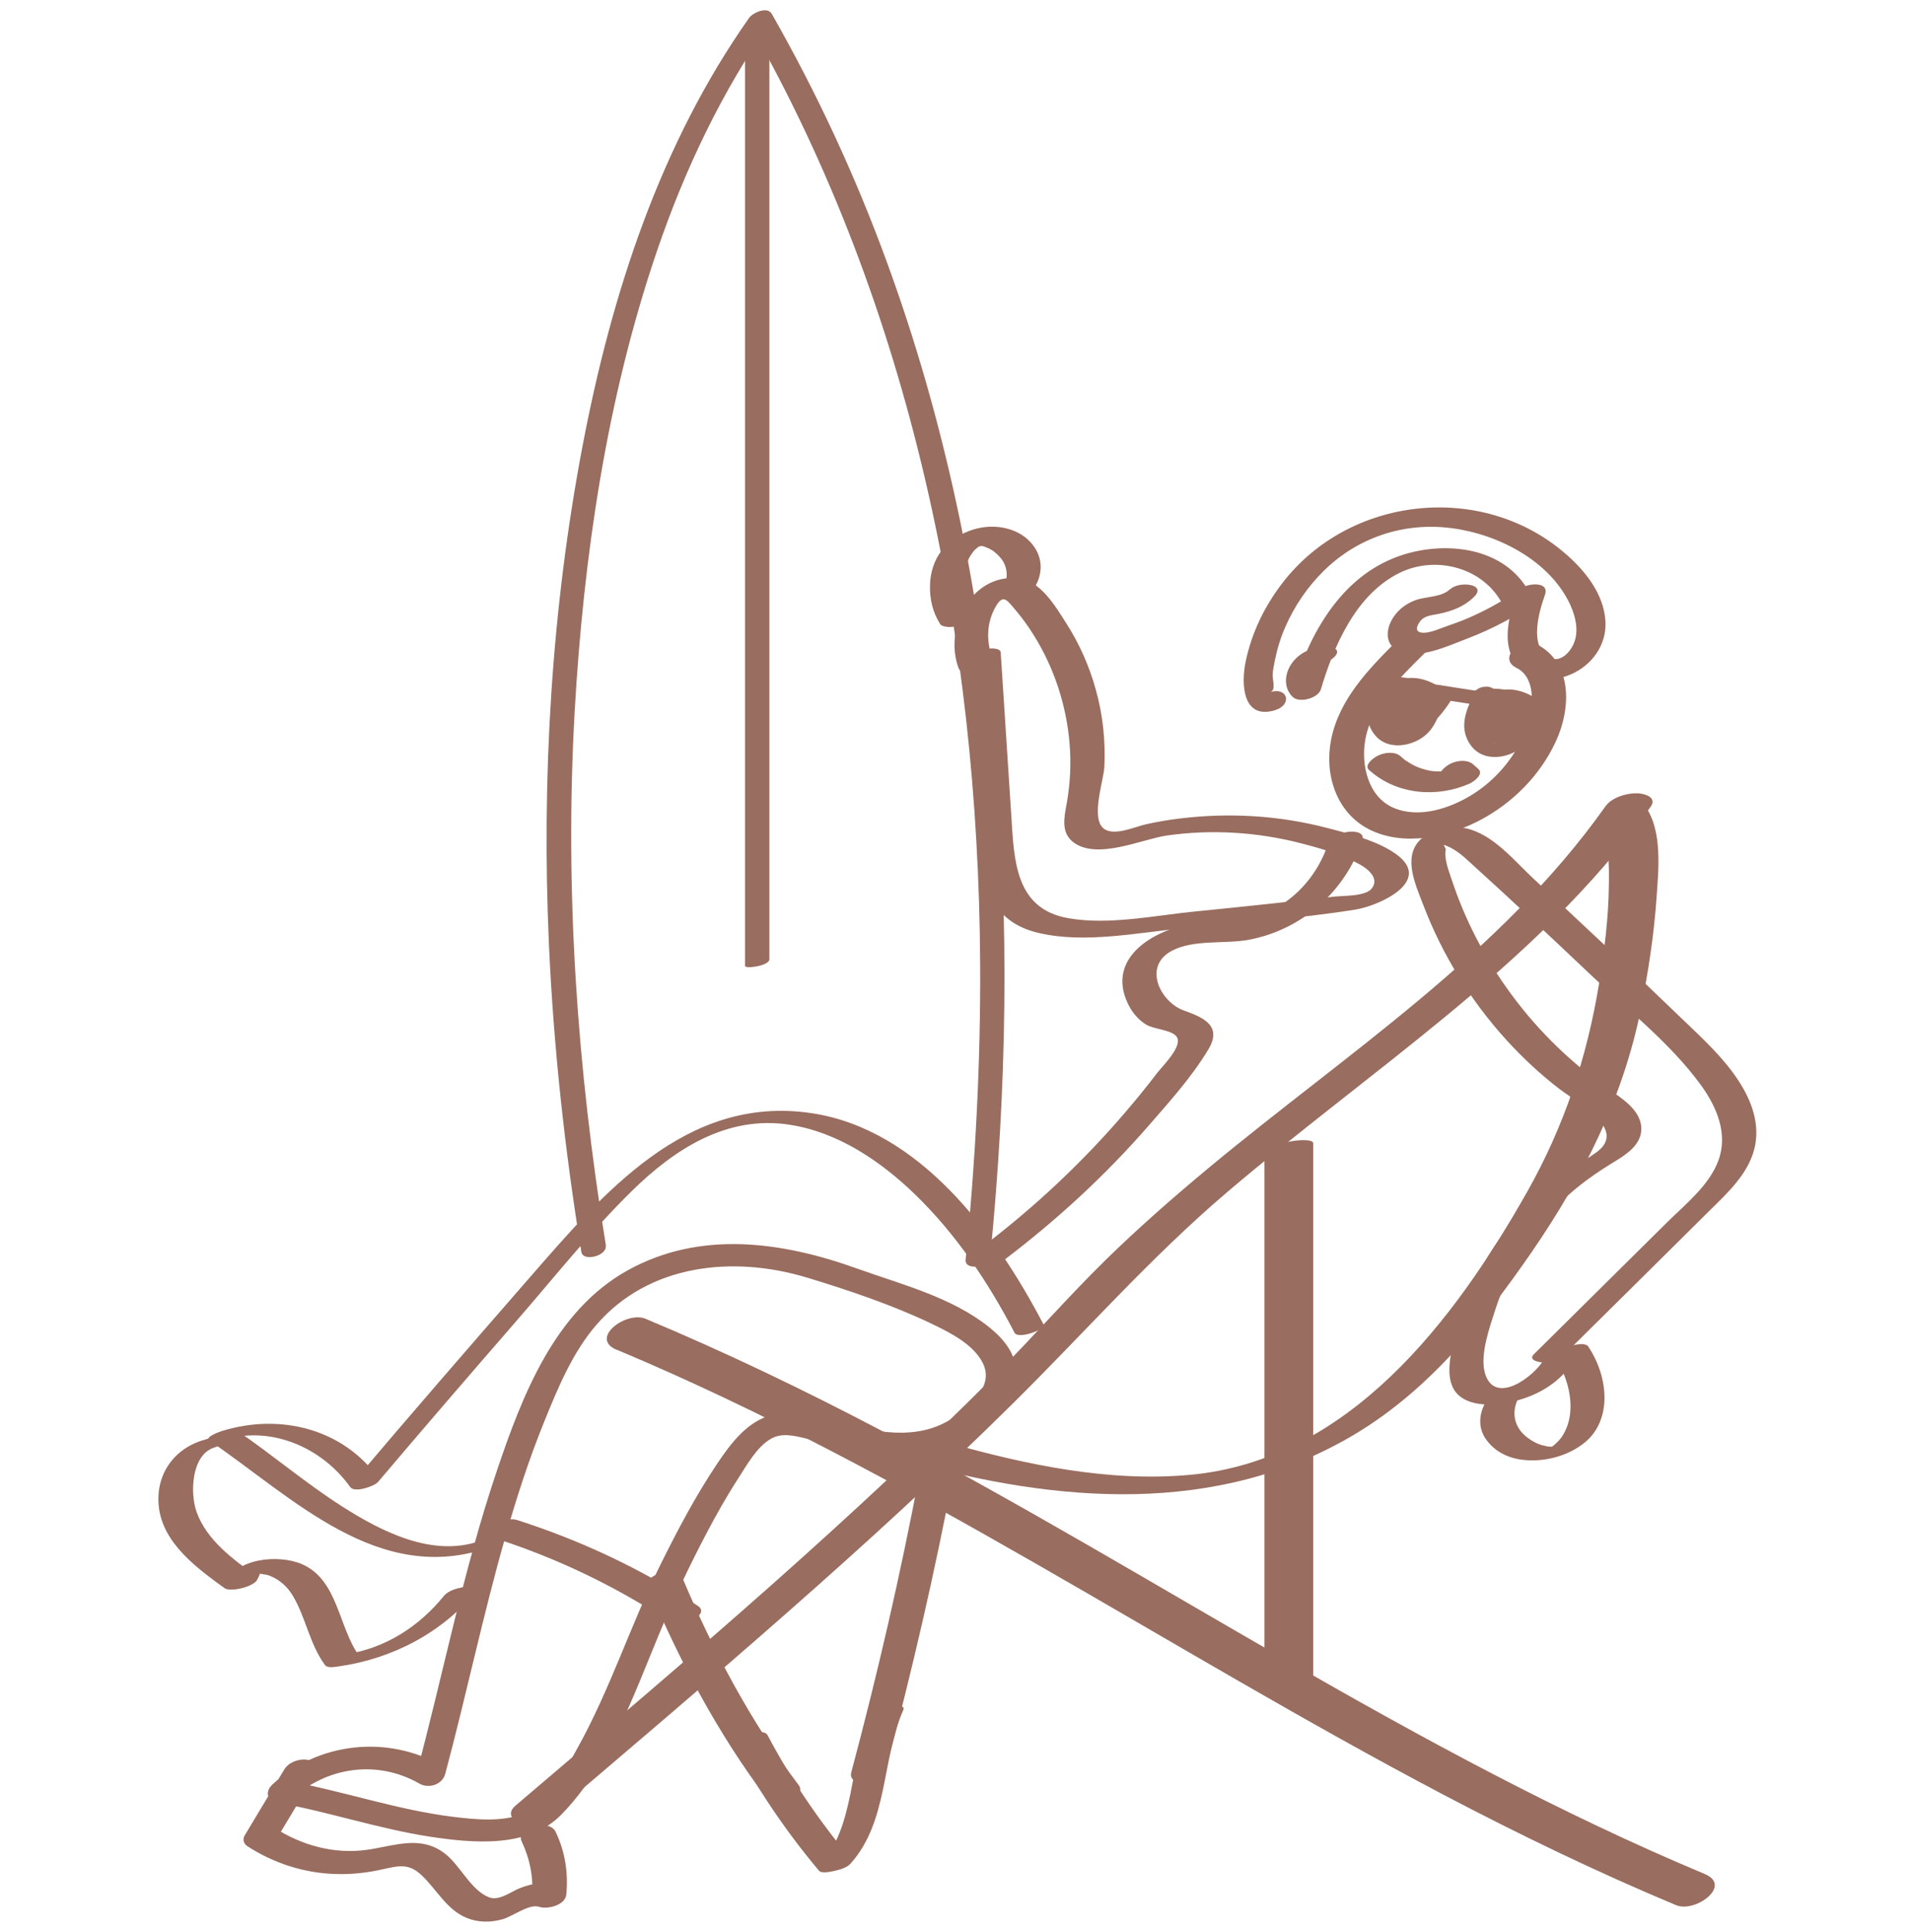 <svg width="93" height="94" viewBox="0 0 93 94" fill="none" xmlns="http://www.w3.org/2000/svg">
<g clip-path="url(#clip0_1318_7374)">
<path d="M26.987 88.196C34.578 81.729 42.209 75.296 49.299 68.281C52.785 64.834 56.004 61.166 59.743 57.986C63.175 55.066 66.8 52.381 70.279 49.515C73.984 46.468 77.55 43.188 80.329 39.253C80.656 38.799 80.049 38.612 79.696 38.599C79.183 38.578 78.443 38.792 78.13 39.233C73.071 46.382 65.541 51.252 58.896 56.763C57.15 58.213 55.437 59.709 53.811 61.3C51.985 63.09 50.299 65.027 48.493 66.844C45.008 70.352 41.382 73.712 37.683 76.999C33.538 80.68 29.306 84.261 25.088 87.855C24.701 88.183 24.841 88.537 25.301 88.65C25.827 88.784 26.567 88.55 26.98 88.203L26.987 88.196Z" fill="#996D5F"/>
<path d="M30.019 65.675C44.108 71.575 56.777 80.239 70.252 87.328C73.951 89.272 77.716 91.089 81.569 92.699C82.495 93.086 84.328 91.75 82.961 91.182C68.933 85.317 56.324 76.652 42.895 69.61C39.143 67.639 35.324 65.802 31.412 64.166C30.486 63.778 28.653 65.114 30.019 65.682V65.675Z" fill="#996D5F"/>
<path d="M44.228 71.1C51.419 73.118 59.236 73.779 65.914 69.797C69.539 67.633 72.185 64.339 74.551 60.905C77.037 57.291 78.989 53.416 79.856 49.087C80.209 47.317 80.489 45.513 80.615 43.709C80.709 42.353 80.915 40.456 80.089 39.267C79.703 38.712 77.556 39.674 77.716 39.901C78.336 40.79 78.31 42.079 78.296 43.108C78.276 44.691 78.076 46.275 77.823 47.838C77.237 51.432 76.13 54.779 74.338 57.959C70.779 64.259 65.654 71.053 57.91 71.761C53.958 72.122 49.966 71.274 46.181 70.212C45.681 70.071 44.974 70.312 44.528 70.526C44.314 70.626 43.728 70.96 44.228 71.1Z" fill="#996D5F"/>
<path d="M61.535 56.262V82.324C61.535 82.691 63.908 82.364 63.908 81.689V55.628C63.908 55.26 61.535 55.587 61.535 56.262Z" fill="#996D5F"/>
<path d="M35.691 84.856C36.857 87.054 38.257 89.118 39.856 91.022C39.983 91.176 40.462 91.062 40.596 91.035C40.849 90.975 41.202 90.888 41.389 90.681C43.242 88.61 42.895 85.624 43.961 83.199C44.088 82.912 43.395 82.999 43.295 83.019C43.022 83.065 42.455 83.186 42.328 83.486C41.309 85.811 41.655 88.817 39.883 90.795L41.415 90.454C39.849 88.59 38.49 86.573 37.35 84.421C37.123 84.001 35.544 84.588 35.691 84.869V84.856Z" fill="#996D5F"/>
<path d="M44.734 71.795C43.815 76.645 42.702 81.462 41.429 86.232C41.222 87 42.922 86.8 43.108 86.092C44.381 81.322 45.494 76.505 46.414 71.655C46.567 70.853 44.874 71.073 44.734 71.795Z" fill="#996D5F"/>
<path d="M29.486 60.598C28.087 52.02 27.474 43.302 27.967 34.61C28.4 27.068 29.519 19.418 31.959 12.25C33.318 8.255 35.144 4.413 37.577 0.959L36.47 1.166C44.361 14.995 47.607 31.043 47.7 46.862C47.727 51.679 47.473 56.496 46.993 61.293C46.94 61.847 48.14 61.66 48.187 61.179C49.799 44.925 48.806 28.17 43.155 12.737C41.629 8.562 39.756 4.527 37.557 0.672C37.337 0.291 36.624 0.625 36.45 0.879C32.125 7.019 29.759 14.321 28.36 21.649C26.834 29.64 26.354 37.824 26.714 45.941C26.94 50.965 27.487 55.962 28.293 60.919C28.373 61.406 29.559 61.112 29.479 60.598H29.486Z" fill="#996D5F"/>
<path d="M38.87 86.86C36.524 83.76 34.704 80.32 33.198 76.745C32.938 76.124 31.299 76.625 31.539 77.193C33.078 80.841 34.944 84.368 37.337 87.535C37.703 88.022 39.303 87.434 38.87 86.86Z" fill="#996D5F"/>
<path d="M76.17 65.862C78.523 63.538 80.869 61.213 83.221 58.881C84.081 58.033 85.061 57.131 85.374 55.908C85.674 54.726 85.254 53.577 84.608 52.588C83.868 51.452 82.861 50.537 81.895 49.608C80.656 48.412 79.409 47.23 78.156 46.047C76.997 44.959 75.837 43.876 74.671 42.794C73.711 41.905 72.678 40.596 71.339 40.302C70.599 40.142 69.666 40.315 69.113 40.863C68.253 41.718 68.9 43.075 69.259 44.017C70.179 46.442 71.572 48.693 73.318 50.61C74.111 51.479 74.971 52.281 75.904 52.995C76.743 53.643 79.316 54.98 77.623 56.115C75.544 57.512 73.764 58.901 72.445 61.086C71.799 62.155 71.285 63.31 70.952 64.52C70.692 65.462 70.106 67.225 71.065 67.954C71.892 68.582 73.351 68.328 74.244 68.014C75.364 67.62 76.257 66.905 76.81 65.849C77.003 65.482 75.411 65.622 75.164 66.096C74.718 66.951 72.718 68.461 72.258 66.784C72.018 65.889 72.505 64.546 72.778 63.698C73.425 61.714 74.544 59.903 76.024 58.434C76.81 57.659 77.69 57.057 78.623 56.489C79.203 56.135 79.889 55.668 79.876 54.899C79.856 53.991 78.876 53.41 78.23 52.955C77.357 52.341 76.53 51.659 75.764 50.918C74.178 49.381 72.845 47.584 71.832 45.62C71.365 44.718 70.972 43.776 70.652 42.814C70.506 42.366 70.266 41.798 70.359 41.318L70.259 41.104C70.492 41.184 70.712 41.297 70.919 41.444C71.185 41.625 71.419 41.852 71.659 42.072C73.624 43.849 75.551 45.667 77.47 47.484C79.249 49.167 81.329 50.804 82.775 52.795C83.541 53.85 84.108 55.16 83.628 56.463C83.181 57.679 82.022 58.594 81.129 59.476C78.969 61.614 76.803 63.758 74.644 65.896C74.358 66.183 74.891 66.283 75.071 66.29C75.457 66.303 75.897 66.13 76.17 65.862Z" fill="#996D5F"/>
<path d="M47.247 69.744C48.206 69.069 49.373 68.121 49.439 66.838C49.486 65.896 48.826 65.128 48.133 64.573C46.294 63.103 43.855 62.495 41.682 61.714C38.043 60.411 34.071 59.85 30.539 61.814C27.007 63.778 25.421 67.873 24.168 71.601C22.535 76.438 21.569 81.469 20.243 86.392C20.662 86.232 21.089 86.078 21.509 85.918C18.876 84.408 15.504 84.755 13.258 86.827C12.892 87.167 12.978 87.615 13.492 87.708C15.991 88.156 18.403 88.978 20.916 89.365C22.988 89.679 25.701 89.946 27.314 88.296C29.633 85.925 30.819 82.531 32.065 79.531C32.765 77.854 33.531 76.218 34.378 74.614C34.851 73.712 35.351 72.824 35.904 71.969C36.324 71.321 36.817 70.412 37.51 70.011C38.037 69.704 38.63 69.851 39.19 69.984C40.056 70.185 40.902 70.466 41.775 70.626C43.701 70.973 45.567 70.793 47.24 69.737C48.053 69.223 46.894 68.662 46.287 69.049C44.588 70.125 42.535 69.677 40.716 69.183C39.696 68.909 38.61 68.561 37.55 68.849C36.35 69.176 35.571 70.225 34.904 71.214C33.858 72.777 32.978 74.441 32.145 76.124C30.692 79.05 29.699 82.19 28.107 85.049C27.513 86.118 26.674 87.775 25.468 88.249C24.408 88.67 23.122 88.53 22.022 88.397C19.283 88.056 16.677 87.134 13.965 86.653C14.045 86.947 14.125 87.241 14.198 87.535C15.904 85.958 18.37 85.617 20.402 86.78C20.862 87.047 21.529 86.84 21.669 86.305C22.688 82.498 23.495 78.636 24.574 74.848C25.121 72.924 25.734 71.02 26.487 69.169C27.147 67.539 27.86 65.809 29.02 64.466C31.592 61.487 35.704 61.079 39.289 62.168C41.316 62.783 43.435 63.498 45.347 64.413C46.221 64.834 47.38 65.408 47.833 66.33C48.406 67.506 47.114 68.468 46.28 69.056C45.494 69.61 46.64 70.165 47.233 69.744H47.247Z" fill="#996D5F"/>
<path d="M50.792 64.46C48.486 60.037 44.761 54.933 39.463 54.158C33.385 53.263 29.333 58.086 25.754 62.188C22.855 65.515 19.956 68.849 17.104 72.222C17.557 72.142 18.003 72.055 18.456 71.975C16.704 69.497 13.611 68.755 10.792 69.63C10.752 69.644 9.939 69.918 10.179 70.085C14.291 72.891 18.43 77.18 23.828 75.289C24.781 74.955 23.881 74.795 23.341 74.982C21.049 75.783 18.576 74.527 16.67 73.311C14.884 72.176 13.272 70.793 11.525 69.604C11.319 69.757 11.119 69.904 10.912 70.058C13.205 69.343 15.691 70.452 17.044 72.356C17.25 72.65 18.21 72.323 18.396 72.109C20.602 69.504 22.828 66.925 25.068 64.346C26.927 62.208 28.713 59.95 30.739 57.959C32.825 55.908 35.384 54.251 38.43 54.726C40.769 55.087 42.828 56.476 44.508 58.093C46.514 60.03 48.093 62.382 49.373 64.847C49.553 65.188 50.906 64.673 50.792 64.466V64.46Z" fill="#996D5F"/>
<path d="M75.264 34.37C75.171 34.303 75.077 34.249 74.984 34.189C74.971 34.156 74.951 34.122 74.917 34.096C74.438 33.755 73.898 33.521 73.305 33.548C73.285 33.548 73.258 33.548 73.238 33.554C73.051 33.528 72.865 33.508 72.678 33.508C72.585 33.448 72.465 33.414 72.398 33.414C72.212 33.401 71.998 33.441 71.859 33.568C71.832 33.575 71.805 33.588 71.778 33.601C71.132 33.501 70.486 33.401 69.846 33.301C69.466 33.094 69.046 32.967 68.6 32.987C68.58 32.987 68.553 32.987 68.533 32.993C68.346 32.967 68.16 32.947 67.973 32.947C67.88 32.886 67.76 32.853 67.693 32.853C67.507 32.84 67.293 32.88 67.153 33.007C67.007 33.053 66.88 33.14 66.867 33.307C66.867 33.374 66.867 33.448 66.867 33.514C66.7 33.868 66.567 34.243 66.54 34.637C66.514 35.058 66.66 35.479 66.94 35.799C67.64 36.608 69.033 36.274 69.626 35.505C69.759 35.332 69.859 35.151 69.946 34.958C70.186 34.697 70.399 34.41 70.599 34.102L71.512 34.243C71.379 34.55 71.279 34.864 71.259 35.205C71.232 35.626 71.379 36.046 71.659 36.367C72.358 37.175 73.751 36.841 74.344 36.073C74.478 35.9 74.578 35.719 74.664 35.525C74.924 35.245 75.151 34.937 75.357 34.61C75.397 34.543 75.351 34.416 75.291 34.376L75.264 34.37ZM68.1 35.632C68.1 35.632 68.066 35.619 68.046 35.619C68.046 35.619 68.04 35.619 68.026 35.605C68.053 35.612 68.073 35.626 68.1 35.632ZM72.805 36.2C72.805 36.2 72.772 36.187 72.751 36.187C72.751 36.187 72.745 36.187 72.731 36.173C72.758 36.18 72.778 36.193 72.805 36.2Z" fill="#996D5F"/>
<path d="M70.566 28.664C70.166 29.072 69.393 29.012 68.879 29.205C68.466 29.359 68.106 29.613 67.847 29.98C67.42 30.575 67.353 31.41 68.14 31.711C69.106 32.078 70.492 31.417 71.392 31.076C72.658 30.595 73.851 29.954 74.964 29.172L73.831 28.831C73.478 29.833 73.098 31.089 73.644 32.092C74.191 33.094 75.457 33.24 76.43 32.82C77.47 32.372 78.196 31.39 78.13 30.227C78.05 28.885 77.123 27.742 76.144 26.907C72.085 23.427 65.654 24.141 62.408 28.37C61.549 29.486 60.922 30.769 60.629 32.152C60.396 33.234 60.442 35.038 62.048 34.557C62.901 34.296 62.682 33.414 61.815 33.675C62.115 33.581 61.915 33.074 61.935 32.82C61.949 32.593 61.995 32.359 62.042 32.132C62.155 31.57 62.322 31.023 62.555 30.495C63.002 29.473 63.635 28.551 64.428 27.769C66.087 26.139 68.34 25.397 70.645 25.698C72.951 25.999 75.437 27.308 76.417 29.426C76.67 29.98 76.837 30.669 76.61 31.256C76.424 31.744 75.917 32.285 75.377 31.985C74.398 31.443 74.904 29.733 75.184 28.951C75.424 28.277 74.384 28.377 74.051 28.611C73.345 29.105 72.605 29.546 71.819 29.907C71.379 30.114 70.925 30.294 70.459 30.448C70.126 30.562 69.613 30.802 69.259 30.789C68.906 30.775 68.873 30.562 69.099 30.248C69.306 29.954 69.666 29.94 69.999 29.873C70.672 29.733 71.259 29.519 71.752 29.025C72.365 28.404 70.985 28.263 70.579 28.671L70.566 28.664Z" fill="#996D5F"/>
<path d="M74.331 28.664C73.011 26.453 69.899 26.286 67.746 27.188C65.067 28.31 63.635 31.069 62.848 33.715L64.221 33.347C64.021 33.154 63.968 32.92 64.028 32.646C64.054 32.519 64.114 32.432 64.174 32.319C64.208 32.265 64.248 32.225 64.294 32.192C63.968 32.252 63.908 32.279 64.114 32.292C64.668 32.352 65.621 31.584 64.668 31.477C63.974 31.403 63.201 31.744 62.828 32.332C62.508 32.826 62.468 33.481 62.908 33.909C63.235 34.229 64.154 33.969 64.281 33.541C64.914 31.41 65.994 28.918 68.106 27.876C69.812 27.034 72.038 27.569 73.025 29.225C73.265 29.626 74.651 29.179 74.344 28.664H74.331Z" fill="#996D5F"/>
<path d="M24.155 74.868C27.154 75.83 30.006 77.213 32.638 78.943C33.092 79.244 34.624 78.569 33.958 78.135C31.226 76.344 28.273 74.955 25.168 73.96C24.808 73.846 24.261 74.02 23.995 74.273C23.728 74.527 23.821 74.761 24.155 74.868Z" fill="#996D5F"/>
<path d="M72.412 68.047C71.998 68.635 71.879 69.39 72.298 70.004C72.718 70.619 73.378 70.94 74.078 71.027C75.137 71.16 76.324 70.853 77.15 70.165C77.783 69.637 78.076 68.855 78.083 68.04C78.09 67.152 77.783 66.263 77.303 65.528C77.037 65.128 75.517 65.776 75.644 65.976C76.357 67.065 76.79 68.682 76.037 69.864C75.957 69.991 75.864 70.098 75.757 70.198C75.731 70.225 75.697 70.252 75.671 70.278C75.657 70.292 75.564 70.365 75.617 70.325C75.584 70.345 75.551 70.372 75.524 70.392C75.491 70.412 75.344 70.479 75.497 70.412C75.484 70.412 75.411 70.459 75.404 70.459C75.404 70.459 75.591 70.385 75.451 70.439C75.671 70.359 75.571 70.399 75.517 70.412C75.744 70.359 75.644 70.385 75.591 70.392C75.417 70.425 75.731 70.365 75.617 70.392C75.597 70.392 75.484 70.405 75.577 70.392C75.691 70.392 75.517 70.392 75.511 70.392C75.471 70.392 75.424 70.392 75.384 70.385C75.291 70.379 75.511 70.412 75.351 70.385C75.317 70.385 75.284 70.372 75.251 70.365C75.184 70.352 75.117 70.338 75.051 70.319C74.911 70.278 74.791 70.232 74.657 70.158C74.411 70.025 74.178 69.851 74.004 69.63C73.551 69.043 73.644 68.341 74.051 67.766C74.224 67.519 73.445 67.6 73.391 67.613C73.071 67.673 72.618 67.78 72.418 68.067L72.412 68.047Z" fill="#996D5F"/>
<path d="M47.053 32.192C47.24 35.091 47.427 37.99 47.613 40.89C47.753 43.048 48.233 44.865 50.566 45.399C52.805 45.914 55.317 45.386 57.563 45.166C60.356 44.892 63.195 44.698 65.967 44.257C67.127 44.07 69.793 42.861 67.913 41.538C67.007 40.903 65.707 40.576 64.654 40.302C63.455 39.988 62.228 39.788 60.989 39.714C59.789 39.641 58.59 39.681 57.397 39.828C56.85 39.895 56.304 39.988 55.764 40.108C55.224 40.229 54.198 40.71 53.705 40.309C53.072 39.794 53.711 37.984 53.745 37.302C53.805 36.046 53.671 34.784 53.331 33.568C53.018 32.425 52.532 31.33 51.892 30.328C51.345 29.473 50.619 28.223 49.506 28.13C47.22 27.943 45.927 30.608 46.654 32.519C46.84 33.013 48.48 32.519 48.313 32.071C47.986 31.216 48 30.301 48.466 29.499C48.826 28.885 49.013 29.205 49.413 29.673C49.739 30.061 50.039 30.468 50.306 30.902C51.299 32.486 51.898 34.316 52.052 36.18C52.132 37.142 52.085 38.104 51.919 39.053C51.799 39.727 51.605 40.502 52.238 40.983C53.391 41.852 55.557 40.837 56.77 40.656C58.943 40.342 61.189 40.482 63.308 41.03C64.268 41.277 65.307 41.578 66.174 42.059C66.547 42.266 67.153 42.727 66.754 43.235C66.44 43.629 65.341 43.576 64.914 43.629C62.682 43.883 60.449 44.123 58.21 44.344C56.217 44.538 53.991 45.025 51.998 44.678C49.379 44.224 49.353 41.825 49.213 39.654C49.039 37.022 48.873 34.383 48.7 31.751C48.673 31.323 47.007 31.637 47.04 32.198L47.053 32.192Z" fill="#996D5F"/>
<path d="M50.412 28.477C50.772 27.796 50.719 27.061 50.219 26.46C49.686 25.818 48.826 25.571 48.02 25.638C47.214 25.705 46.354 26.119 45.834 26.78C45.467 27.241 45.281 27.843 45.261 28.424C45.234 29.125 45.381 29.773 45.754 30.368C45.827 30.481 46.094 30.508 46.2 30.508C46.407 30.508 46.66 30.461 46.854 30.375C47.107 30.261 47.493 30.027 47.3 29.713C47.253 29.64 47.287 29.693 47.3 29.713C47.287 29.686 47.273 29.666 47.26 29.64C47.233 29.593 47.214 29.539 47.187 29.493C47.133 29.379 47.093 29.259 47.053 29.132C46.987 28.905 46.947 28.678 46.934 28.444C46.934 28.384 46.927 28.323 46.927 28.27C46.927 28.177 46.927 28.237 46.927 28.257C46.927 28.23 46.927 28.197 46.927 28.17C46.934 28.036 46.947 27.909 46.974 27.776C46.993 27.662 47.02 27.549 47.053 27.442C47.074 27.388 47.087 27.335 47.107 27.281C47.12 27.248 47.18 27.108 47.133 27.208C47.18 27.108 47.24 27.007 47.307 26.921C47.34 26.874 47.373 26.834 47.407 26.787C47.473 26.7 47.393 26.8 47.38 26.814C47.407 26.787 47.44 26.754 47.467 26.727C47.493 26.7 47.58 26.653 47.593 26.62C47.593 26.633 47.447 26.72 47.547 26.653C47.573 26.64 47.593 26.62 47.62 26.607C47.64 26.593 47.68 26.58 47.693 26.567C47.68 26.573 47.507 26.647 47.627 26.6C47.653 26.587 47.68 26.58 47.707 26.567C47.84 26.506 47.54 26.613 47.64 26.587C47.673 26.587 47.7 26.573 47.733 26.56C47.833 26.526 47.547 26.593 47.66 26.573C47.853 26.547 47.54 26.56 47.68 26.573C47.713 26.573 47.747 26.573 47.78 26.573C47.92 26.573 47.747 26.573 47.747 26.573C47.787 26.547 47.947 26.613 47.993 26.627C47.867 26.593 48.04 26.647 48.08 26.667C48.14 26.693 48.2 26.727 48.26 26.76C48.286 26.774 48.32 26.794 48.346 26.814C48.326 26.8 48.28 26.76 48.36 26.827C48.42 26.874 48.473 26.921 48.533 26.974C48.76 27.195 48.886 27.375 48.959 27.675C49.026 27.949 48.986 28.263 48.88 28.477C48.706 28.805 49.033 28.958 49.326 28.958C49.546 28.958 49.773 28.918 49.979 28.825C50.133 28.758 50.346 28.658 50.426 28.504L50.412 28.477Z" fill="#996D5F"/>
<path d="M36.257 2.182V46.996C36.257 47.157 37.443 46.996 37.443 46.675V1.861C37.443 1.701 36.257 1.861 36.257 2.182Z" fill="#996D5F"/>
<path d="M67.92 31.243C66.574 32.586 65.167 34.049 64.781 35.98C64.441 37.67 65.027 39.534 66.62 40.349C68.293 41.204 70.439 40.743 72.025 39.908C73.624 39.066 74.957 37.717 75.717 36.073C76.457 34.477 76.55 32.225 74.751 31.33C74.031 30.969 72.852 32.025 73.805 32.499C74.864 33.027 74.591 34.744 74.231 35.605C73.711 36.861 72.791 37.957 71.632 38.672C70.552 39.34 69.053 39.834 67.82 39.307C66.587 38.779 66.227 37.236 66.44 36.006C66.74 34.289 68.146 32.96 69.319 31.791C69.606 31.504 69.426 31.076 69.093 30.942C68.68 30.769 68.213 30.962 67.92 31.256V31.243Z" fill="#996D5F"/>
<path d="M64.634 41.05C64.168 42.467 63.155 43.689 61.802 44.331C60.649 44.872 59.383 44.758 58.15 44.925C56.25 45.186 53.798 46.548 54.891 48.84C55.084 49.241 55.377 49.602 55.757 49.842C56.137 50.083 56.917 50.089 57.223 50.397C57.65 50.818 56.617 51.82 56.304 52.22C55.811 52.868 55.291 53.503 54.764 54.118C52.685 56.55 50.346 58.741 47.8 60.672C46.9 61.353 48.273 61.761 48.866 61.306C51.425 59.369 53.791 57.191 55.897 54.773C56.904 53.617 58.01 52.388 58.803 51.065C59.489 49.929 58.596 49.515 57.63 49.174C56.477 48.773 55.591 47.023 57.03 46.261C58.096 45.693 59.636 45.947 60.802 45.72C63.375 45.226 65.481 43.368 66.3 40.883C66.52 40.209 64.841 40.409 64.628 41.05H64.634Z" fill="#996D5F"/>
<path d="M9.846 70.085C8.4 70.539 7.547 71.822 7.733 73.352C7.953 75.115 9.6 76.311 10.926 77.273C11.219 77.487 12.392 77.193 12.525 76.846C12.559 76.765 12.625 76.672 12.639 76.592C12.785 76.458 12.765 76.425 12.579 76.492C12.399 76.511 12.372 76.518 12.498 76.518C12.665 76.605 12.945 76.592 13.132 76.672C13.625 76.872 13.998 77.213 14.265 77.667C14.891 78.736 15.071 79.999 15.811 81.008C15.944 81.188 16.304 81.101 16.484 81.081C19.11 80.707 21.549 79.431 23.228 77.36C23.408 77.133 22.615 77.206 22.568 77.22C22.235 77.28 21.815 77.387 21.595 77.661C20.383 79.157 18.716 80.219 16.804 80.493L17.477 80.567C16.464 79.171 16.457 76.879 14.704 76.111C13.558 75.61 11.419 75.803 10.906 77.139L12.505 76.712C11.352 75.877 10.066 74.955 9.566 73.565C9.246 72.67 9.3 70.793 10.426 70.432C10.592 70.379 11.072 70.205 10.926 69.978C10.792 69.771 10.006 70.038 9.859 70.085H9.846Z" fill="#996D5F"/>
<path d="M13.825 86.112C13.185 87.181 12.545 88.249 11.905 89.312C11.792 89.505 11.865 89.719 12.045 89.833C13.312 90.655 14.791 91.136 16.311 91.182C17.077 91.209 17.837 91.129 18.583 90.962C19.376 90.788 19.876 90.641 20.503 91.229C21.249 91.924 21.729 92.919 22.715 93.32C23.268 93.547 23.875 93.547 24.448 93.387C24.941 93.253 25.747 92.619 26.234 92.779C26.64 92.913 27.513 92.706 27.56 92.178C27.66 91.116 27.5 90.093 27.04 89.131C26.72 88.457 25.088 88.951 25.381 89.579C25.794 90.461 25.974 91.363 25.887 92.338L27.213 91.737C26.574 91.53 25.934 91.623 25.314 91.864C24.874 92.037 24.294 92.505 23.801 92.318C22.922 91.977 22.409 90.788 21.682 90.214C20.483 89.258 19.196 89.82 17.85 90.007C16.264 90.227 14.678 89.793 13.338 88.924L13.478 89.445C14.118 88.376 14.758 87.308 15.398 86.245C15.611 85.891 15.211 85.651 14.911 85.617C14.518 85.571 14.031 85.758 13.825 86.112Z" fill="#996D5F"/>
<path d="M66.64 37.476C67.96 38.665 69.919 38.832 71.512 38.131C71.705 38.044 72.238 37.676 71.938 37.409C71.859 37.343 71.785 37.269 71.705 37.202C71.419 36.942 70.925 36.995 70.599 37.155C70.412 37.242 69.873 37.61 70.172 37.877C70.252 37.944 70.326 38.017 70.406 38.084C70.546 37.844 70.692 37.603 70.832 37.362C70.766 37.389 70.686 37.409 70.626 37.449C70.659 37.429 70.799 37.396 70.686 37.429C70.652 37.443 70.612 37.449 70.579 37.463C70.546 37.476 70.506 37.483 70.472 37.489C70.459 37.489 70.272 37.53 70.419 37.503C70.552 37.476 70.419 37.503 70.392 37.503C70.352 37.503 70.319 37.516 70.279 37.516C70.206 37.523 70.132 37.53 70.059 37.536C69.952 37.543 70.212 37.536 70.099 37.536C70.059 37.536 70.026 37.536 69.986 37.536C69.912 37.536 69.839 37.536 69.759 37.523C69.719 37.523 69.686 37.516 69.646 37.51C69.539 37.503 69.819 37.543 69.639 37.51C69.493 37.483 69.346 37.449 69.206 37.403C69.173 37.389 69.133 37.383 69.099 37.369C69.039 37.349 69.046 37.349 69.099 37.369C69.033 37.343 68.959 37.309 68.893 37.282C68.746 37.216 68.613 37.135 68.48 37.048C68.446 37.029 68.42 37.008 68.386 36.988C68.38 36.988 68.293 36.922 68.333 36.948C68.373 36.975 68.286 36.908 68.28 36.902C68.246 36.868 68.206 36.841 68.173 36.808C67.886 36.547 67.393 36.608 67.067 36.761C66.874 36.855 66.34 37.216 66.64 37.483V37.476Z" fill="#996D5F"/>
</g>
<defs>
<clipPath id="clip0_1318_7374">
<rect width="92" height="93" fill="white" transform="translate(0.75 0.5)"/>
</clipPath>
</defs>
</svg>
